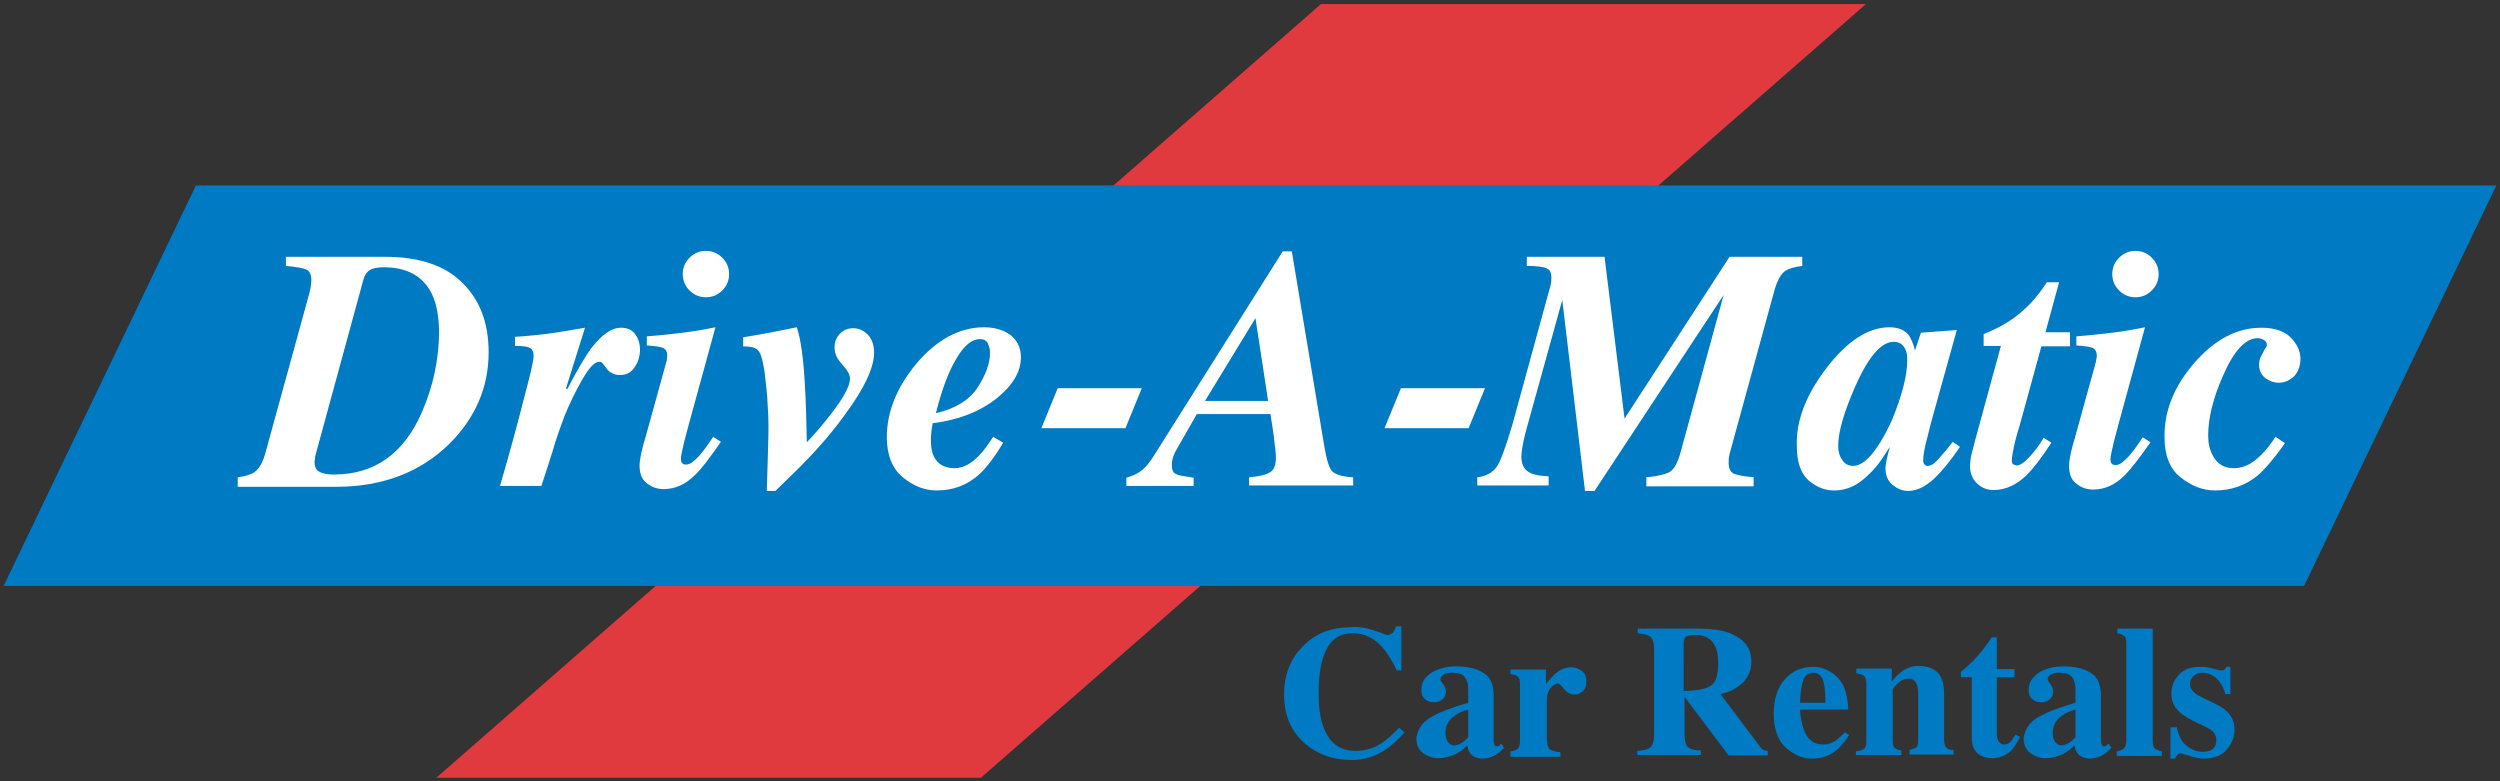 <?xml version="1.0" encoding="utf-8"?>
<!-- Generator: Adobe Illustrator 23.0.0, SVG Export Plug-In . SVG Version: 6.00 Build 0)  -->
<svg version="1.1" id="Layer_1" xmlns="http://www.w3.org/2000/svg" xmlns:xlink="http://www.w3.org/1999/xlink" x="0px" y="0px"
	 viewBox="0 0 550 171.9" style="enable-background:new 0 0 550 171.9;" xml:space="preserve">
<rect x="0" y="0" width="550" height="171.9" fill="#333333" stroke="none"/>
<style type="text/css">
	.st0{fill:#00AABC;}
	.st1{fill:#F69333;}
	.st2{fill:#2E368E;}
	.st3{fill:#019147;}
	.st4{fill:#2E368E;stroke:#2E368E;stroke-width:1.787;stroke-miterlimit:10;}
	.st5{fill:#D4002A;}
	.st6{fill:#E13A3E;}
	.st7{fill:#007AC2;}
	.st8{fill:#FFFFFF;}
	.st9{fill:#C7E8EF;}
	.st10{fill:#13BDCE;}
	.st11{fill:#FBBB76;}
	.st12{fill:none;}
</style>
<g>
	<g>
		<polygon class="st6" points="290.6,0.9 410.5,0.9 215.8,171.1 96,171.1 290.6,0.9 		"/>
	</g>
	<polygon class="st7" points="43.1,40.8 0.8,128.9 506.9,128.9 549.2,40.8 	"/>
	<g>
		<g>
			<path class="st8" d="M52.3,105c1.6-0.2,2.8-0.6,3.5-1c1.2-0.8,2-2.2,2.6-4.4l9.3-33.8c0.3-1,0.5-1.8,0.6-2.4
				c0.1-0.6,0.2-1.2,0.2-1.7c0-1.3-0.4-2.1-1.1-2.4c-0.7-0.3-2.2-0.6-4.5-0.8v-2h21.9c7.4,0,13.1,1.9,16.9,5.7
				c3.9,3.8,5.8,8.9,5.8,15.3c0,7.7-2.9,14.4-8.6,20.1c-6.4,6.3-14.7,9.5-25.1,9.5H52.3V105z M94.6,63.9c-2-3.4-5.4-5.1-10.2-5.1
				c-1.6,0-2.7,0.3-3.3,0.8c-0.6,0.5-1,1.2-1.2,2.1L69.5,99.8c-0.1,0.4-0.2,0.7-0.2,1c0,0.3-0.1,0.6-0.1,0.8c0,1,0.3,1.7,0.9,2.1
				c0.6,0.4,1.7,0.7,3.3,0.7c9,0,15.5-4.6,19.5-13.9c2.4-5.6,3.7-11.5,3.7-17.8C96.5,69,95.9,66.1,94.6,63.9z"/>
		</g>
		<g>
			<path class="st8" d="M110,106.9c2.1-7.2,3.8-13.4,5.1-18.6c1.5-5.6,2.3-8.9,2.3-10c0-0.9-0.3-1.5-0.9-1.8
				c-0.6-0.3-1.7-0.4-3.2-0.4v-2c3.2-0.2,5.9-0.5,8.1-0.8c1.4-0.2,3.9-0.6,7.3-1.2l-4.2,13.4l0.3,0.1c2.2-4.2,3.9-7.1,5.2-8.9
				c2.3-3,4.5-4.6,6.6-4.6c1.5,0,2.5,0.5,3.2,1.5c0.7,1,1,2.1,1,3.3c0,1.4-0.4,2.8-1.2,3.9c-0.8,1.2-1.8,1.7-3.2,1.7
				c-0.6,0-1.2-0.1-1.7-0.4c-0.5-0.2-1-0.6-1.3-1.1l-0.7-0.9c-0.1-0.1-0.2-0.3-0.4-0.4c-0.1-0.1-0.3-0.1-0.5-0.1
				c-1,0-2.2,1.3-3.7,3.9c-1.5,2.6-2.8,5.3-3.9,8c-0.7,1.9-1.7,4.5-2.7,8c-1.1,3.5-1.9,5.9-2.4,7.4H110z"/>
		</g>
		<g>
			<path class="st8" d="M141.1,99.6c0.2-0.8,0.4-1.8,0.8-3l4.7-17c0.1-0.2,0.1-0.4,0.1-0.6c0-0.2,0.1-0.4,0.1-0.6c0-1-0.3-1.6-1-1.9
				c-0.6-0.2-1.8-0.4-3.5-0.5v-2c1.4-0.1,3.5-0.3,6.2-0.6c2.7-0.3,4.6-0.6,5.7-0.8l3.2-0.6l-5.9,21.5c-0.5,1.8-0.8,3.1-1,3.8
				c-0.4,1.8-0.7,3-0.7,3.6c0,0.5,0.1,0.9,0.4,1.1c0.2,0.2,0.5,0.2,0.8,0.2c0.8,0,1.7-0.7,2.9-2c1.1-1.3,2.1-2.7,3-4.1l1.7,1.1
				c-2.5,3.6-4.3,6-5.7,7.3c-2.1,2.1-4.4,3.1-6.9,3.1c-1.4,0-2.6-0.4-3.7-1.3c-1.1-0.8-1.6-2.1-1.6-3.9
				C140.7,101.9,140.8,101,141.1,99.6z M158.9,56.7c1,1,1.5,2.2,1.5,3.6c0,1.4-0.5,2.6-1.5,3.6c-1,1-2.2,1.5-3.6,1.5
				c-1.4,0-2.6-0.5-3.6-1.5c-1-1-1.5-2.2-1.5-3.6c0-1.4,0.5-2.6,1.5-3.6c1-1,2.2-1.5,3.6-1.5C156.7,55.2,157.9,55.7,158.9,56.7z"/>
		</g>
		<g>
			<path class="st8" d="M170.6,108h-1.9l0.3-10.3c0.1-3.1,0.1-5.9-0.1-8.4c-0.1-2.6-0.4-5-0.7-7.5c-0.4-2.7-0.9-4.3-1.5-4.8
				c-0.6-0.6-1.7-0.8-3.2-0.8v-2l2.4-0.4c1.8-0.3,3.3-0.6,4.4-0.8c1.1-0.2,2.8-0.6,5-1c0.9,2.7,1.5,7.1,1.8,13.2
				c0.2,3,0.3,7.1,0.4,12.1c1.9-2,3.7-4.1,5.3-6.2c2.8-3.6,4.2-6.2,4.2-7.8c0-0.9-0.6-1.9-1.7-3.1c-1.1-1.2-1.7-2.4-1.7-3.7
				c0-1.3,0.4-2.3,1.2-3.1c0.8-0.8,1.8-1.2,2.9-1.2c1.2,0,2.3,0.5,3.2,1.4c0.9,0.9,1.4,2.3,1.4,4c0,3.2-2.1,7.8-6.4,13.6
				c-3.3,4.6-7.1,8.8-11.3,12.9L170.6,108z"/>
		</g>
		<g>
			<path class="st8" d="M201.6,80c4.5-5.3,9.5-8,14.9-8c2.3,0,4.3,0.6,5.8,1.7c1.5,1.2,2.3,2.8,2.3,4.9c0,3.2-1.8,6.2-5.4,9.1
				c-3.6,2.8-8.2,4.7-14,5.4c-0.1,0.8-0.3,1.5-0.3,2.1c-0.1,0.7-0.1,1.2-0.1,1.6c0,1.6,0.2,2.8,0.7,3.7c0.8,1.6,2.3,2.5,4.5,2.5
				c1.8,0,3.6-0.9,5.4-2.8c1-1,2-2.4,3.1-4.1l2.2,1.3c-1.9,3.2-3.7,5.5-5.3,7c-2.7,2.4-5.8,3.5-9.3,3.5c-2.7,0-5.2-1-7.5-2.9
				c-2.3-1.9-3.5-4.9-3.5-8.8C195.1,90.6,197.3,85.2,201.6,80z M217.3,75.5c-0.3-0.6-0.9-0.9-1.7-0.9c-1.8,0-3.5,1.4-5.2,4.3
				c-1.7,2.8-3.2,6.8-4.5,12c4.3-1,7.4-2.9,9.2-5.7c1.8-2.8,2.7-5.3,2.7-7.5C217.8,76.8,217.6,76.1,217.3,75.5z"/>
		</g>
		<g>
			<path class="st8" d="M232.7,85.4h18.5l-3.6,8.8h-18.5L232.7,85.4z"/>
		</g>
		<g>
			<path class="st8" d="M247.8,105.1c1.4-0.4,2.4-0.9,3.1-1.4c1-0.7,2.1-2,3.3-4l28-44.4h2l7.2,43.2c0.5,2.9,1.1,4.7,1.8,5.3
				c0.7,0.6,2.2,1.1,4.5,1.2v1.8h-22.9v-1.8c2.2-0.2,3.7-0.5,4.6-1.1c0.9-0.5,1.3-1.6,1.3-3.3c0-0.6-0.1-1.9-0.4-4
				c0-0.4-0.3-2.3-0.8-5.5h-16.2l-4.4,7.7c-0.3,0.5-0.6,1.1-0.8,1.7c-0.2,0.6-0.3,1.2-0.3,1.8c0,1,0.3,1.7,0.9,2
				c0.6,0.3,1.9,0.5,3.9,0.8v1.8h-14.8V105.1z M279,88.3L276.2,70l-11.1,18.2H279z"/>
		</g>
		<g>
			<path class="st8" d="M308.2,85.4h18.5l-3.6,8.8h-18.5L308.2,85.4z"/>
		</g>
		<g>
			<path class="st8" d="M325,105c1.9-0.2,3.3-1,4.2-2.2c0.9-1.2,2-4.3,3.5-9.3l7.7-28.1c0.3-1,0.5-1.8,0.7-2.5
				c0.2-0.7,0.2-1.4,0.2-1.9c0-1.1-0.4-1.7-1.1-2c-0.7-0.3-2.2-0.5-4.3-0.5v-2H353l4.4,35.6l23.1-35.6h16v2c-1.7,0.2-2.9,0.6-3.6,1
				c-1.1,0.7-1.9,2.2-2.5,4.3l-9.3,33.9c-0.2,0.7-0.4,1.5-0.6,2.2c-0.2,0.8-0.2,1.4-0.2,1.9c0,1.3,0.4,2,1.1,2.4
				c0.7,0.3,2.2,0.6,4.4,0.8v2h-23.6v-2c2.5-0.2,4.3-0.7,5.2-1.2c0.9-0.6,1.7-2,2.3-4.2l9.5-34.7l-28.4,43.1h-2.1L343.7,66
				l-7.6,27.4c-0.4,1.4-0.7,2.6-0.9,3.5c-0.3,1.5-0.5,2.7-0.5,3.6c0,1.8,0.7,3,2.1,3.6c0.8,0.4,2.1,0.6,3.9,0.7v2H325V105z"/>
		</g>
		<g>
			<path class="st8" d="M401.8,81c4.6-6,9.2-9,13.9-9c1.9,0,3.3,0.6,4.2,1.7c0.5,0.7,1,1.8,1.4,3.4l1.3-3.9l7.9-0.6l-4.9,17.6
				c-0.7,2.5-1.2,4.4-1.5,5.7c-0.7,2.5-1,4.3-1,5.4c0,0.4,0.1,0.7,0.3,0.9c0.2,0.2,0.4,0.3,0.7,0.3c0.4,0,0.9-0.2,1.3-0.5
				c0.4-0.3,0.9-0.8,1.4-1.4c0.2-0.3,0.7-0.8,1.3-1.5c0.6-0.7,1.1-1.4,1.5-1.9l1.6,1.1c-2,3-4,5.4-5.8,7.1c-1.9,1.7-3.7,2.6-5.6,2.6
				c-1.2,0-2.3-0.4-3.4-1.3c-1.1-0.9-1.6-2.1-1.6-3.8c0-0.6,0.3-2.2,1-4.7c0.1-0.1,0,0.1-0.3,0.5c-0.3,0.4-0.7,1.1-1.3,2
				c-1.3,2-2.9,3.7-4.7,5.1c-1.8,1.4-3.8,2.1-6,2.1c-2,0-3.8-0.7-5.6-2.2c-1.7-1.5-2.6-4-2.6-7.6C395.1,92.6,397.3,86.9,401.8,81z
				 M419.2,76.9c-0.5-1.1-1.3-1.7-2.6-1.7c-2.7,0-5.5,3.2-8.4,9.7c-2.5,5.7-3.8,10.1-3.8,13.2c0,1.2,0.3,2.3,0.9,3.1
				c0.6,0.9,1.4,1.3,2.4,1.3c2.5,0,5.4-3.3,8.5-10c2.3-5.6,3.4-10,3.4-13.3C419.6,78.3,419.5,77.5,419.2,76.9z"/>
		</g>
		<g>
			<path class="st8" d="M433.6,100.5c0.2-0.8,0.5-2.1,1-3.9l5.6-20.5h-3.8v-2.6c2.5-1,4.6-2.1,6.3-3.3c3-2.1,5.5-4.8,7.6-8.1h2.7
				l-3,11h5.4v3.1h-6.3l-4.8,17.5c-0.5,1.5-0.8,2.8-1.1,3.9c-0.4,1.8-0.6,3-0.6,3.7c0,0.5,0.1,0.8,0.4,0.9c0.3,0.1,0.5,0.2,0.7,0.2
				c0.7,0,1.6-0.6,2.8-1.9c1.1-1.2,2.2-2.6,3.1-4.2l1.7,1.1c-2.2,3.4-4.1,5.8-5.4,7.1c-2.3,2.2-4.7,3.3-7.3,3.3
				c-1.5,0-2.7-0.5-3.7-1.5c-1-1-1.5-2.2-1.5-3.7C433.4,102,433.5,101.4,433.6,100.5z"/>
		</g>
		<g>
			<path class="st8" d="M455.6,99.6c0.2-0.8,0.4-1.8,0.8-3l4.7-17c0-0.2,0.1-0.4,0.1-0.6c0-0.2,0.1-0.4,0.1-0.6c0-1-0.3-1.6-1-1.9
				c-0.6-0.2-1.8-0.4-3.5-0.5v-2c1.4-0.1,3.5-0.3,6.2-0.6c2.7-0.3,4.6-0.6,5.7-0.8l3.2-0.6L466,93.6c-0.5,1.8-0.8,3.1-1,3.8
				c-0.4,1.8-0.7,3-0.7,3.6c0,0.5,0.1,0.9,0.4,1.1c0.2,0.2,0.5,0.2,0.8,0.2c0.8,0,1.7-0.7,2.9-2c1.1-1.3,2.1-2.7,3-4.1l1.7,1.1
				c-2.5,3.6-4.4,6-5.7,7.3c-2.1,2.1-4.4,3.1-6.9,3.1c-1.4,0-2.6-0.4-3.7-1.3c-1.1-0.8-1.6-2.1-1.6-3.9
				C455.2,101.9,455.3,101,455.6,99.6z M473.4,56.7c1,1,1.5,2.2,1.5,3.6c0,1.4-0.5,2.6-1.5,3.6c-1,1-2.2,1.5-3.6,1.5
				c-1.4,0-2.6-0.5-3.6-1.5c-1-1-1.5-2.2-1.5-3.6c0-1.4,0.5-2.6,1.5-3.6c1-1,2.2-1.5,3.6-1.5C471.2,55.2,472.4,55.7,473.4,56.7z"/>
		</g>
		<g>
			<path class="st8" d="M482.7,79.9c4.5-5.2,9.4-7.8,14.8-7.8c2.8,0,5,0.7,6.4,2.1c1.4,1.4,2.2,3,2.2,4.7c0,1.6-0.5,2.9-1.4,3.9
				c-1,0.9-2.1,1.4-3.4,1.4c-1,0-1.9-0.3-2.9-1c-0.9-0.7-1.4-1.7-1.4-3c0-0.5,0.1-1,0.2-1.3c0.1-0.3,0.4-0.8,0.7-1.4l0.3-0.6
				c0.2-0.3,0.3-0.5,0.4-0.6c0.1-0.1,0.1-0.3,0.1-0.5c0-0.4-0.2-0.7-0.6-1c-0.4-0.2-0.9-0.4-1.4-0.4c-2.7,0-5.3,2.8-7.7,8.4
				c-2.2,5-3.2,9.3-3.2,13c0,1.7,0.3,3.1,1,4.4c1,1.9,2.5,2.8,4.7,2.8c1.6,0,3.2-0.6,4.7-1.8c1.5-1.2,3-2.9,4.4-5.1l2.1,1.4
				c-2.4,3.4-4.4,5.7-6,7.1c-2.7,2.2-5.8,3.3-9.4,3.3c-2.7,0-5.2-1-7.6-2.9c-2.4-1.9-3.5-4.9-3.5-8.8
				C476.1,90.4,478.3,85,482.7,79.9z"/>
		</g>
	</g>
	<g>
		<g>
			<path class="st7" d="M302.3,138.7c1.8,0.6,2.7,1,2.9,1c0.5,0,0.9-0.2,1.3-0.6c0.3-0.4,0.5-0.8,0.6-1.3h1.2v9.7h-1
				c-1-2.1-2-3.7-3-4.9c-1.9-2.2-4.1-3.3-6.6-3.3c-2.8,0-4.7,1.2-5.9,3.6c-1.2,2.4-1.7,5.6-1.7,9.6c0,3,0.3,5.4,1,7.3
				c1.3,3.6,3.6,5.4,7.1,5.4c2.1,0,4.1-0.6,5.9-1.8c1-0.7,2.3-1.8,3.7-3.3l1.2,1c-1.6,1.8-3,3.1-4.3,3.9c-2.2,1.4-4.6,2.2-7.3,2.2
				c-4.1,0-7.5-1.2-10.3-3.6c-3.1-2.7-4.6-6.3-4.6-10.8c0-4.5,1.5-8.1,4.4-10.9c2.7-2.6,6.1-3.9,10.1-3.9
				C298.8,137.8,300.5,138.1,302.3,138.7z"/>
		</g>
		<g>
			<path class="st7" d="M314.6,157.9c1.8-1.1,4.6-2.2,8.4-3.3v-3c0-1.2-0.3-2.1-0.8-2.7c-0.5-0.6-1.4-0.9-2.8-0.9
				c-0.7,0-1.4,0.1-1.8,0.4c-0.5,0.3-0.7,0.6-0.7,1c0,0.2,0,0.3,0.1,0.4c0.1,0.1,0.1,0.2,0.2,0.3l0.2,0.3c0.2,0.2,0.3,0.5,0.5,0.8
				c0.1,0.3,0.2,0.6,0.2,0.9c0,0.8-0.3,1.4-0.8,1.8c-0.5,0.4-1.1,0.6-1.8,0.6c-0.8,0-1.5-0.2-2-0.7c-0.6-0.5-0.8-1.1-0.8-2
				c0-1.6,0.7-2.8,2.2-3.8c1.5-0.9,3.3-1.4,5.5-1.4c2.3,0,4.3,0.4,5.9,1.4c1.6,0.9,2.3,2.6,2.3,5.1v10c0,0.3,0.1,0.5,0.2,0.8
				c0.2,0.2,0.3,0.3,0.5,0.3c0.2,0,0.3,0,0.4-0.1c0.1-0.1,0.3-0.2,0.6-0.5l0.6,0.9c-0.8,0.9-1.7,1.6-2.7,2c-0.6,0.2-1.3,0.4-2,0.4
				c-1.2,0-2.1-0.4-2.7-1.1c-0.3-0.4-0.6-1-0.7-1.8c-1.1,1.1-2.4,2-3.9,2.4c-0.9,0.3-1.7,0.4-2.6,0.4c-1.1,0-2.2-0.4-3.2-1.1
				c-1-0.7-1.5-1.8-1.5-3.4C311.9,160.5,312.8,159,314.6,157.9z M321.8,163.3c0.3-0.2,0.7-0.6,1.2-1.1v-6.1
				c-1.1,0.3-2.1,0.7-2.9,1.3c-1.4,1-2.1,2.2-2.1,3.8c0,0.9,0.2,1.6,0.6,2.1c0.4,0.5,0.9,0.7,1.4,0.7
				C320.6,163.9,321.2,163.7,321.8,163.3z"/>
		</g>
		<g>
			<path class="st7" d="M332.3,165.3c0.8-0.1,1.3-0.3,1.6-0.6c0.3-0.3,0.5-0.8,0.5-1.6l0-1.2v-11.2c0-0.9-0.1-1.5-0.4-1.8
				c-0.3-0.3-0.9-0.5-1.7-0.6v-1h7.8v3.2c0.9-1.1,1.7-2.1,2.6-2.7c0.9-0.7,1.9-1,3-1c0.8,0,1.6,0.3,2.3,0.8c0.7,0.5,1,1.3,1,2.4
				c0,0.8-0.2,1.5-0.7,2c-0.5,0.5-1.1,0.8-1.9,0.8c-0.9,0-1.6-0.4-2.3-1.2c-0.6-0.8-1.1-1.2-1.3-1.2c-0.6,0-1.1,0.3-1.7,1
				c-0.6,0.7-0.8,1.6-0.8,2.9v7.9c0,1.4,0.2,2.2,0.6,2.6c0.4,0.3,1.2,0.6,2.4,0.7v1h-11V165.3z"/>
		</g>
		<g>
			<path class="st7" d="M360.2,165.2c1.4-0.1,2.3-0.3,2.9-0.8c0.5-0.5,0.8-1.5,0.8-3v-18.3c0-1.6-0.3-2.6-0.9-3.1
				c-0.4-0.3-1.3-0.5-2.7-0.7v-1h13.3c2.8,0,5,0.3,6.7,0.9c3.3,1.2,5,3.3,5,6.3c0,2.3-0.9,4-2.6,5.3c-1.3,1-2.7,1.6-4.2,1.9
				l8.8,11.7c0.2,0.3,0.5,0.5,0.7,0.6c0.3,0.1,0.6,0.2,0.9,0.2v1h-8.6l-9.7-12.9h0v8.1c0,1.5,0.2,2.4,0.7,2.9
				c0.5,0.5,1.5,0.8,2.9,0.8v1h-14V165.2z M376.3,150.9c1.2-0.7,1.7-2.4,1.7-5c0-1.6-0.2-2.9-0.7-3.8c-0.8-1.6-2.2-2.4-4.2-2.4
				c-1.1,0-1.8,0.1-2.2,0.4c-0.3,0.3-0.5,0.7-0.5,1.4V152C373.2,152,375.2,151.6,376.3,150.9z"/>
		</g>
		<g>
			<path class="st7" d="M392.8,149.3c1.7-1.8,3.7-2.6,6.1-2.6c1.4,0,2.6,0.4,3.8,1.1c1.2,0.7,2.1,1.7,2.8,3c0.5,1,0.8,2.2,1,3.7
				c0.1,0.7,0.1,1.3,0.1,1.6h-10.6c0.1,1.7,0.4,3.1,0.8,4.3c0.8,2.3,2.2,3.4,4.3,3.4c1,0,1.9-0.3,2.8-0.9c0.5-0.4,1.2-1,2-1.8
				l0.9,0.6c-1.3,2.1-2.8,3.6-4.4,4.4c-1.1,0.5-2.3,0.8-3.8,0.8c-2,0-3.9-0.8-5.7-2.4c-1.8-1.6-2.7-4.2-2.7-7.7
				C390.3,153.6,391.1,151.1,392.8,149.3z M401.6,154.6c0-2.4-0.2-4.1-0.6-5.1c-0.4-1-1.1-1.5-2.1-1.5c-1.1,0-1.8,0.6-2.2,1.7
				c-0.4,1.1-0.6,2.8-0.7,4.9H401.6z"/>
		</g>
		<g>
			<path class="st7" d="M408.4,165.3c0.8-0.1,1.3-0.3,1.7-0.6c0.4-0.3,0.5-0.9,0.5-1.9v-12.2c0-0.8-0.1-1.4-0.4-1.8
				c-0.3-0.3-0.9-0.5-1.8-0.7v-1h7.8v2.9c0.7-1,1.5-1.8,2.5-2.5c1-0.6,2.1-1,3.4-1c1.8,0,3.2,0.5,4.1,1.4c1,0.9,1.5,2.5,1.5,4.8v10
				c0,0.9,0.2,1.5,0.5,1.8c0.3,0.3,0.8,0.5,1.6,0.5v1h-9.7v-1c0.7-0.2,1.2-0.4,1.5-0.6c0.3-0.3,0.4-0.8,0.4-1.7v-10
				c0-0.9-0.1-1.6-0.3-2.1c-0.3-0.9-1-1.3-1.9-1.3c-0.7,0-1.4,0.3-2,0.8c-0.6,0.5-1.1,1-1.4,1.6v11.1c0,0.9,0.1,1.5,0.4,1.7
				c0.3,0.3,0.8,0.5,1.5,0.6v1h-10V165.3z"/>
		</g>
		<g>
			<path class="st7" d="M431.4,149v-1.2c0.4-0.3,0.8-0.7,1.4-1.2c0.7-0.7,1.4-1.3,2-2c1.3-1.4,2.4-2.9,3.4-4.4h1.1v7h3.9v1.8h-3.9
				v12.4c0,0.6,0.1,1.1,0.3,1.5c0.3,0.6,0.7,0.9,1.3,0.9c0.5,0,1-0.2,1.4-0.6c0.4-0.4,0.7-0.9,1.1-1.6l1,0.5c-0.5,1.1-1.1,2-1.7,2.8
				c-1.2,1.2-2.6,1.9-4.3,1.9c-1,0-1.8-0.2-2.5-0.5c-1.4-0.7-2.1-2-2.1-3.8V149H431.4z"/>
		</g>
		<g>
			<path class="st7" d="M448.2,157.9c1.8-1.1,4.6-2.2,8.4-3.3v-3c0-1.2-0.3-2.1-0.8-2.7c-0.5-0.6-1.4-0.9-2.8-0.9
				c-0.7,0-1.3,0.1-1.8,0.4c-0.5,0.3-0.7,0.6-0.7,1c0,0.2,0,0.3,0.1,0.4c0.1,0.1,0.1,0.2,0.2,0.3l0.2,0.3c0.2,0.2,0.3,0.5,0.5,0.8
				c0.1,0.3,0.2,0.6,0.2,0.9c0,0.8-0.3,1.4-0.8,1.8c-0.5,0.4-1.1,0.6-1.8,0.6c-0.8,0-1.5-0.2-2-0.7c-0.6-0.5-0.8-1.1-0.8-2
				c0-1.6,0.8-2.8,2.2-3.8c1.5-0.9,3.3-1.4,5.5-1.4c2.3,0,4.3,0.4,5.9,1.4c1.6,0.9,2.3,2.6,2.3,5.1v10c0,0.3,0.1,0.5,0.2,0.8
				c0.2,0.2,0.3,0.3,0.5,0.3c0.2,0,0.3,0,0.4-0.1c0.1-0.1,0.3-0.2,0.6-0.5l0.6,0.9c-0.8,0.9-1.7,1.6-2.7,2c-0.6,0.2-1.3,0.4-2,0.4
				c-1.2,0-2.1-0.4-2.7-1.1c-0.3-0.4-0.6-1-0.7-1.8c-1.1,1.1-2.4,2-3.9,2.4c-0.9,0.3-1.7,0.4-2.6,0.4c-1.1,0-2.2-0.4-3.2-1.1
				c-1-0.7-1.5-1.8-1.5-3.4C445.5,160.5,446.4,159,448.2,157.9z M455.4,163.3c0.3-0.2,0.7-0.6,1.2-1.1v-6.1
				c-1.1,0.3-2.1,0.7-2.9,1.3c-1.4,1-2.1,2.2-2.1,3.8c0,0.9,0.2,1.6,0.6,2.1c0.4,0.5,0.9,0.7,1.4,0.7
				C454.2,163.9,454.8,163.7,455.4,163.3z"/>
		</g>
		<g>
			<path class="st7" d="M465.8,165.3c0.7-0.2,1.2-0.4,1.5-0.7c0.3-0.3,0.5-0.9,0.5-1.8v-21.1c0-0.9-0.1-1.5-0.4-1.7
				c-0.3-0.3-0.8-0.5-1.6-0.7v-1h7.8v24.5c0,0.9,0.1,1.5,0.4,1.8c0.3,0.3,0.8,0.5,1.6,0.7v1h-9.9V165.3z"/>
		</g>
		<g>
			<path class="st7" d="M477.7,160h1.2c0.4,2,1.2,3.4,2.3,4.2c1.1,0.8,2.2,1.2,3.4,1.2c1.1,0,1.8-0.2,2.3-0.7
				c0.5-0.5,0.7-1.1,0.7-1.9c0-0.7-0.3-1.4-0.8-1.9c-0.3-0.3-0.8-0.6-1.4-0.9l-3.1-1.5c-1.6-0.8-2.8-1.7-3.5-2.6
				c-0.7-0.9-1.1-2-1.1-3.3c0-1.6,0.6-3,1.7-4.2c1.1-1.2,2.7-1.7,4.7-1.7c0.9,0,1.8,0.1,2.8,0.4c1,0.3,1.6,0.4,1.8,0.4
				c0.3,0,0.6-0.1,0.7-0.2c0.1-0.1,0.3-0.3,0.4-0.6h0.9v6h-1.1c-0.4-1.4-1-2.5-1.9-3.4c-0.9-0.8-1.9-1.3-3.1-1.3
				c-0.9,0-1.6,0.3-2.1,0.8c-0.5,0.5-0.7,1.1-0.7,1.7c0,0.5,0.2,1,0.6,1.5c0.4,0.5,1.1,1,2.2,1.5l2.3,1.1c1.4,0.7,2.4,1.3,3.1,2
				c1.1,1.1,1.6,2.4,1.6,4c0,1.5-0.6,3-1.7,4.3c-1.1,1.3-2.8,2-5,2c-0.6,0-1.1-0.1-1.7-0.2c-0.6-0.1-1.2-0.3-2.1-0.6l-0.7-0.2
				c-0.3-0.1-0.4-0.1-0.5-0.2c-0.1,0-0.1,0-0.2,0c-0.2,0-0.4,0.1-0.6,0.3c-0.2,0.2-0.4,0.5-0.6,0.9h-1V160z"/>
		</g>
	</g>
</g>
</svg>
